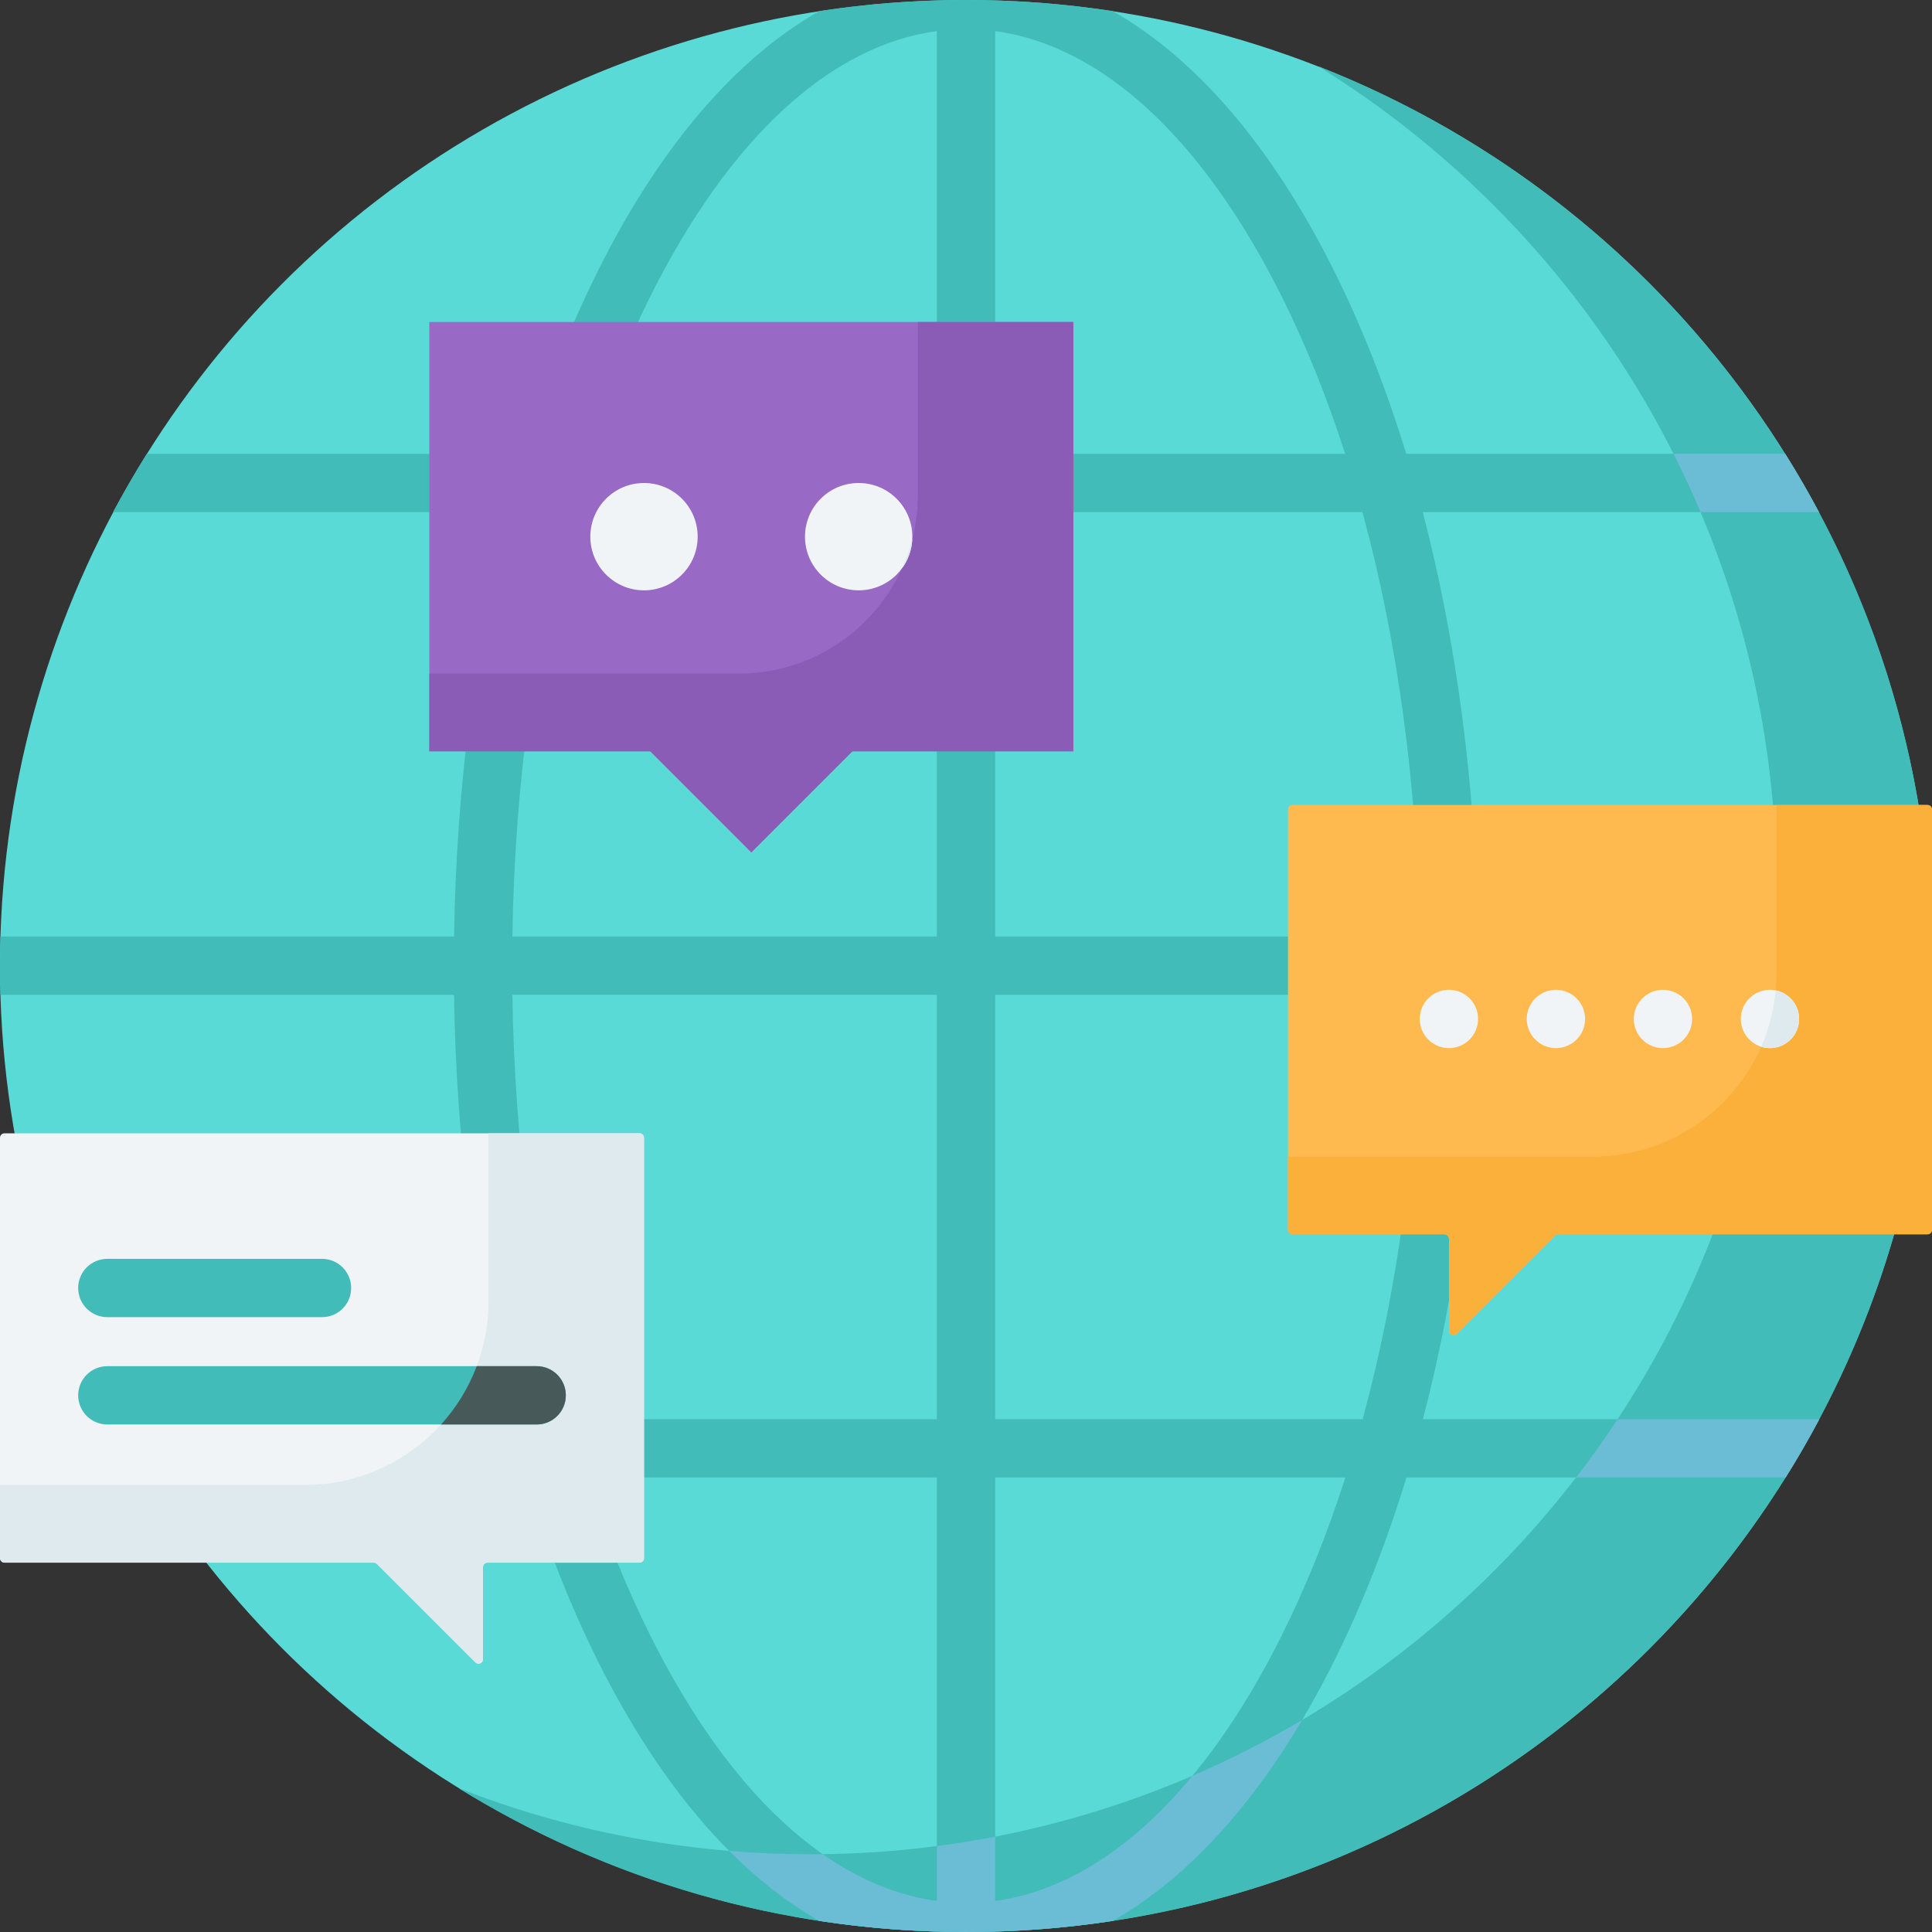 <?xml version="1.0"?>
<svg xmlns="http://www.w3.org/2000/svg" xmlns:xlink="http://www.w3.org/1999/xlink" xmlns:svgjs="http://svgjs.com/svgjs" version="1.1" width="512" height="512" x="0" y="0" viewBox="0 0 512 512" style="enable-background:new 0 0 512 512" xml:space="preserve" class=""><rect x="0" y="0" width="512" height="512" fill="#333333" stroke="none"/><g><g xmlns="http://www.w3.org/2000/svg"><circle cx="256" cy="256" fill="#59dad6" r="256" data-original="#7ad0df" class=""/><path d="m349.277 17.525c72.929 45.112 121.516 125.818 121.516 217.872 0 141.385-114.615 256-256 256-32.912 0-64.374-6.211-93.277-17.525 39.082 24.175 85.153 38.128 134.484 38.128 141.385 0 256-114.615 256-256 0-108.473-67.465-201.188-162.723-238.475z" fill="#41bcb9" data-original="#70c6da" class=""/><path d="m377.048 135.731h104.999c-2.806-5.263-5.791-10.417-8.946-15.453h-100.432c-5.361-17.495-11.8-33.856-19.248-48.753-16.376-32.751-36.466-56.073-58.593-68.6-12.662-1.926-25.628-2.925-38.828-2.925s-26.166.999-38.828 2.926c-22.127 12.527-42.217 35.849-58.593 68.6-7.448 14.896-13.887 31.258-19.248 48.753h-100.432c-3.155 5.036-6.139 10.19-8.946 15.453h104.999c-9.005 34.486-14.037 72.73-14.62 112.455h-120.214c-.078 2.594-.118 5.199-.118 7.813 0 2.555.038 5.101.112 7.638h120.162v.089h.056c.577 39.692 5.594 77.908 14.579 112.376h-105.044c2.801 5.263 5.78 10.417 8.93 15.453h100.485c5.372 17.558 11.828 33.975 19.299 48.919 16.376 32.751 36.465 56.072 58.592 68.599 12.663 1.927 25.629 2.926 38.829 2.926s26.166-.999 38.828-2.926c22.127-12.528 42.217-35.849 58.592-68.599 7.472-14.944 13.928-31.361 19.3-48.919h100.486c3.15-5.036 6.129-10.19 8.93-15.453h-105.045c8.985-34.468 14.002-72.684 14.578-112.376h.057v-.089h120.162c.074-2.537.112-5.083.112-7.638 0-2.614-.04-5.219-.117-7.814h-120.214c-.584-39.725-5.616-77.969-14.621-112.455zm-128.771 368.025c-28.274-3.797-54.971-28.383-75.876-70.192-6.454-12.908-12.116-26.989-16.939-42.009h92.815zm0-127.653h-97.391c-9.309-34.201-14.515-72.514-15.104-112.465h112.494v112.465zm0-127.917h-112.491c.602-39.952 5.822-78.262 15.146-112.455h97.345zm0-127.908h-92.761c4.811-14.957 10.455-28.982 16.885-41.842 20.904-41.809 47.602-66.395 75.876-70.192zm15.453-112.033c28.272 3.8 54.967 28.386 75.869 70.191 6.43 12.86 12.074 26.885 16.885 41.842h-92.754zm0 127.486h97.339c9.324 34.193 14.544 72.503 15.146 112.455h-112.485zm75.869 297.834c-20.903 41.805-47.598 66.39-75.869 70.191v-112.2h92.808c-4.822 15.019-10.485 29.101-16.939 42.009zm21.515-57.462h-97.384v-112.464h112.487c-.589 39.95-5.794 78.263-15.103 112.464z" fill="#41bcb9" data-original="#70c6da" class=""/><g fill="#6bbcd5"><path d="m256 512c13.2 0 26.166-.999 38.828-2.926 18.501-10.475 35.578-28.495 50.25-53.264-9.324 5.524-19.03 10.472-29.067 14.797-15.965 19.279-33.786 30.661-52.281 33.147v-17.031c-5.099.987-10.251 1.823-15.453 2.502v14.53c-10.364-1.392-20.516-5.577-30.249-12.38-1.077.013-2.155.02-3.235.02-7.263 0-14.455-.303-21.564-.896 7.636 7.661 15.646 13.876 23.943 18.573 12.662 1.929 25.628 2.928 38.828 2.928z" fill="#6bbcd5" data-original="#6bbcd5"/><path d="m473.101 120.278h-29.59c2.55 5.057 4.938 10.21 7.156 15.453h31.38c-2.806-5.263-5.791-10.417-8.946-15.453z" fill="#6bbcd5" data-original="#6bbcd5"/><path d="m482.135 376.103h-53.445c-3.488 5.291-7.167 10.445-11.027 15.453h55.541c3.151-5.036 6.13-10.19 8.931-15.453z" fill="#6bbcd5" data-original="#6bbcd5"/><path d="m512 256c0-2.614-.04-5.219-.117-7.814h-41.404c-.256 5.193-.666 10.346-1.226 15.453h42.636c.073-2.538.111-5.084.111-7.639z" fill="#6bbcd5" data-original="#6bbcd5"/></g><g><path d="m510.816 213.333h-168.299c-.654 0-1.184.53-1.184 1.184v111.409c0 .654.53 1.184 1.184 1.184h40.298c.654 0 1.184.53 1.184 1.184v24.401c0 1.055 1.276 1.583 2.022.837l26.076-26.076c.222-.222.523-.347.837-.347h97.881c.654 0 1.184-.53 1.184-1.184v-111.408c.001-.654-.529-1.184-1.183-1.184z" fill="#ffba4f" data-original="#f4dd45" class=""/></g><g><path d="m1.184 300.339h168.298c.654 0 1.184.53 1.184 1.184v111.409c0 .654-.53 1.184-1.184 1.184h-40.298c-.654 0-1.184.53-1.184 1.184v24.401c0 1.055-1.276 1.583-2.022.837l-26.076-26.076c-.222-.222-.523-.347-.837-.347h-97.881c-.654 0-1.184-.53-1.184-1.184v-111.409c0-.653.53-1.183 1.184-1.183z" fill="#f1f4f6" data-original="#f1f4f6" class=""/></g><g><path d="m284.444 85.333h-170.666v113.778h58.561l26.772 26.772 26.772-26.772h58.561z" fill="#9969c6" data-original="#8078bc" class=""/></g><g><path d="m169.482 300.339h-40.023v44.546c0 26.857-21.772 48.628-48.628 48.628h-80.831v19.419c0 .654.53 1.184 1.184 1.184h97.881c.314 0 .615.125.837.347l26.076 26.076c.746.746 2.022.218 2.022-.838v-24.401c0-.654.53-1.184 1.184-1.184h40.298c.654 0 1.184-.53 1.184-1.184v-111.409c.001-.654-.53-1.184-1.184-1.184z" fill="#dfeaef" data-original="#dfeaef" class=""/></g><g><path d="m243.237 131.063c0 26.203-21.241 47.444-47.444 47.444h-82.015v20.604h58.561l26.772 26.772 26.772-26.772h58.561v-113.778h-41.207z" fill="#8b5cb6" data-original="#6b61b1" class=""/></g><g><path d="m510.816 213.333h-40.023v44.546c0 26.857-21.771 48.628-48.628 48.628h-80.831v19.42c0 .654.53 1.184 1.184 1.184h40.298c.654 0 1.184.53 1.184 1.184v24.401c0 1.055 1.276 1.583 2.022.838l26.076-26.076c.222-.222.523-.347.837-.347h97.881c.654 0 1.184-.53 1.184-1.184v-111.41c0-.654-.53-1.184-1.184-1.184z" fill="#fbb03b" data-original="#f1d333" class=""/></g><g><circle cx="170.667" cy="142.222" fill="#f1f4f6" r="14.222" data-original="#f1f4f6" class=""/></g><g><circle cx="227.555" cy="142.222" fill="#f1f4f6" r="14.222" data-original="#f1f4f6" class=""/></g><g><path d="m241.764 142.836c-.689 2.698-1.609 5.304-2.738 7.795 1.617-2.201 2.615-4.885 2.738-7.795z" fill="#dfeaef" data-original="#dfeaef" class=""/></g><g><circle cx="383.978" cy="270.034" fill="#f1f4f6" r="7.726" data-original="#f1f4f6" class=""/></g><g><circle cx="412.338" cy="270.034" fill="#f1f4f6" r="7.726" data-original="#f1f4f6" class=""/></g><g><circle cx="440.698" cy="270.034" fill="#f1f4f6" r="7.726" data-original="#f1f4f6" class=""/></g><g><circle cx="469.059" cy="270.034" fill="#f1f4f6" r="7.726" data-original="#f1f4f6" class=""/></g><path d="m470.579 262.457c-.492 5.27-1.824 10.295-3.863 14.941.739.235 1.526.362 2.342.362 4.267 0 7.726-3.459 7.726-7.726.001-3.747-2.666-6.87-6.205-7.577z" fill="#dfeaef" data-original="#dfeaef" class=""/><g><path d="m85.333 349.059h-56.889c-4.267 0-7.726-3.459-7.726-7.726 0-4.268 3.459-7.726 7.726-7.726h56.888c4.267 0 7.726 3.459 7.726 7.726.001 4.268-3.458 7.726-7.725 7.726z" fill="#41bcb9" data-original="#617881" class=""/></g><g><path d="m142.223 377.504h-113.779c-4.267 0-7.726-3.459-7.726-7.726s3.459-7.726 7.726-7.726h113.779c4.267 0 7.726 3.459 7.726 7.726s-3.459 7.726-7.726 7.726z" fill="#41bcb9" data-original="#617881" class=""/></g><path d="m142.223 362.051h-15.881c-2.17 5.749-5.398 10.979-9.446 15.453h25.328c4.267 0 7.726-3.459 7.726-7.726s-3.46-7.727-7.727-7.727z" fill="#475959" data-original="#475959"/></g></g></svg>
